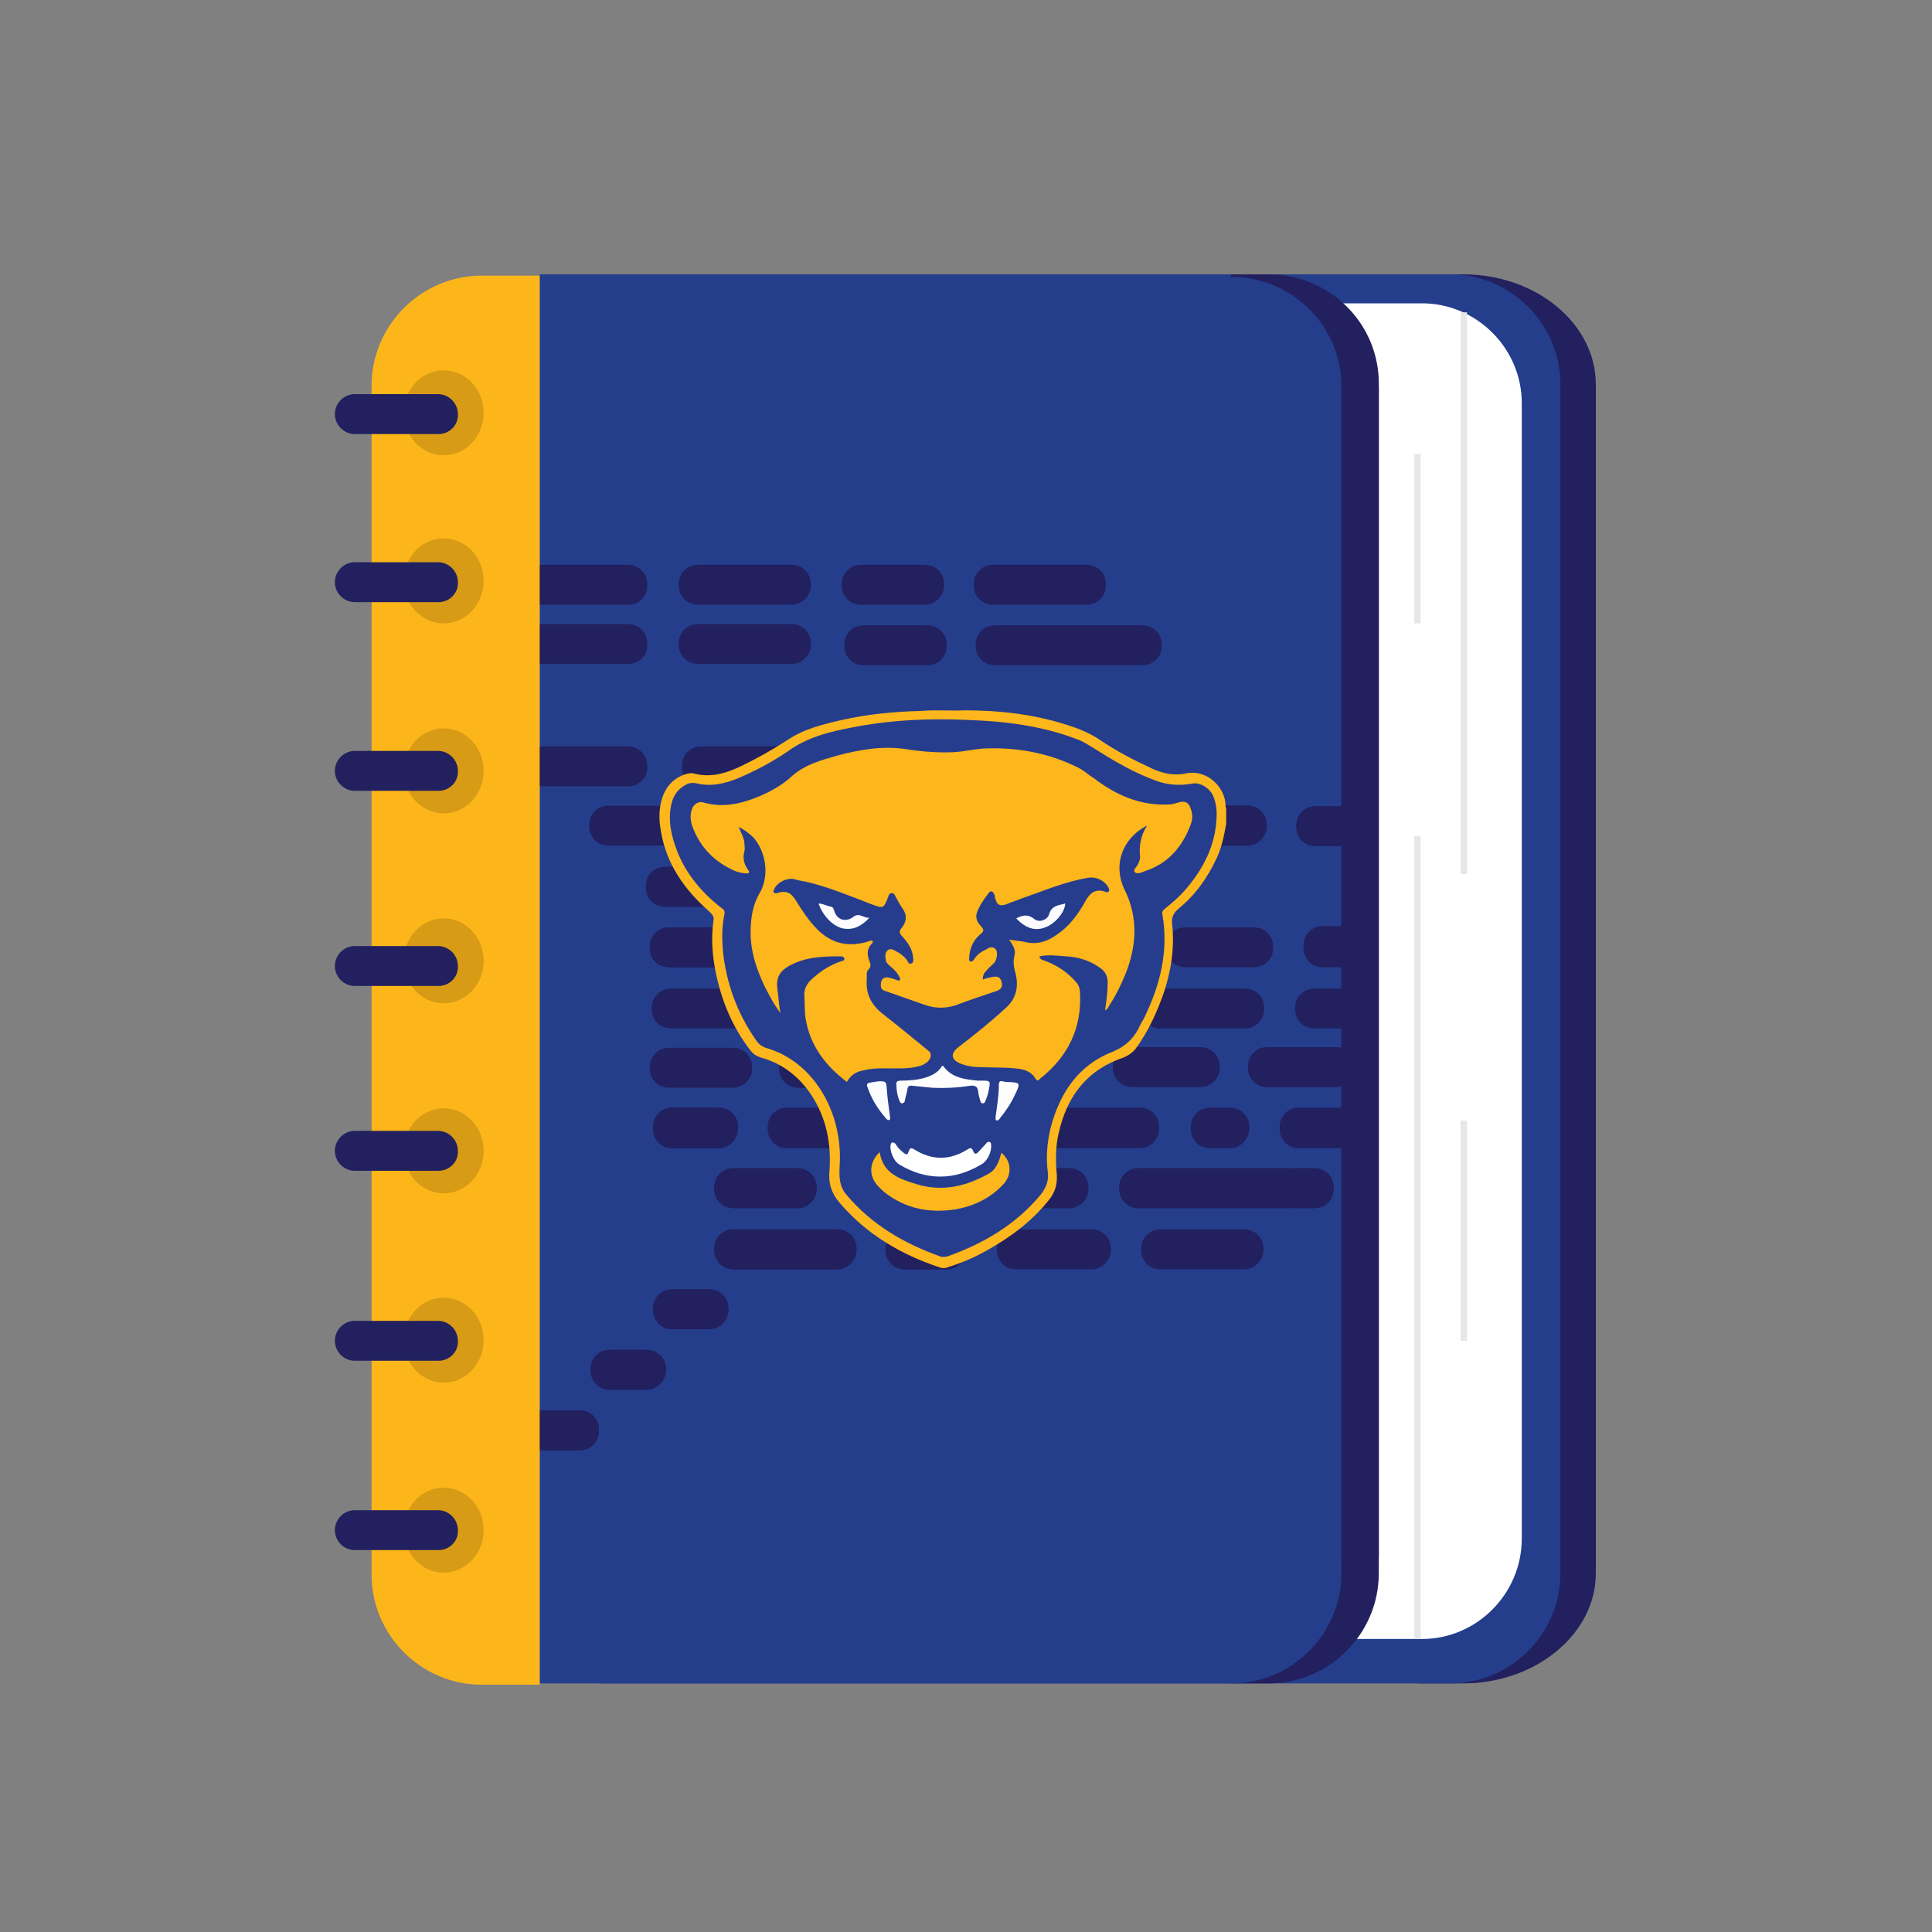 <svg xmlns="http://www.w3.org/2000/svg" viewBox="0 0 300 300" enable-background="new 0 0 300 300"><rect x="0" y="0" width="300" height="300" fill="#808080" stroke="none"/><style>.st1{display:inline}.st2{fill:#22205f}.st3{fill:#243e8c}.st4{fill:#fff}.st5{fill:none;stroke:#e6e7e8;stroke-miterlimit:10}.st8{display:inline}.st8,.st9{fill-rule:evenodd;clip-rule:evenodd;fill:#ffcd34}.st10{fill:#fdb61c}.st15{fill:#fcfcfe}</style><switch><g><path class="st2" d="M227.2 42.6h-7.1v218.8h7.1c11.3 0 20.6-7.7 20.6-17.1V59.7c0-9.4-9.2-17.1-20.6-17.1z" id="Layer_13"/><path class="st3" d="M225.2 42.6H83.8v218.8h141.4c9.4 0 17.1-7.7 17.1-17.1V59.7c0-9.4-7.7-17.1-17.1-17.1z" id="Layer_2"/><path class="st4" d="M220.8 254.5H113.1c-8.5 0-15.5-7-15.5-15.5V62.6c0-8.5 7-15.5 15.5-15.5h107.7c8.5 0 15.5 7 15.5 15.5v176.3c0 8.6-7 15.6-15.5 15.6z" id="Layer_3"/><g id="Layer_5"><path class="st5" d="M220.1 129.8v124.7M211.1 50.7v118.5M211.1 200.5v52.9M227.3 174v34.2M227.3 48.5v87.2M220.1 70.5v26.3"/></g><path class="st2" d="M197 42.6h-5.9v218.8h5.9c9.4 0 17.1-7.7 17.1-17.1V59.7c.1-9.4-7.6-17.1-17.1-17.1z" id="Layer_11"/><path class="st3" d="M191.2 43H93v218.4h98.2c9.4 0 17.1-7.7 17.1-17.1V60c0-9.4-7.7-17-17.1-17z" id="Layer_4"/><g id="Layer_14"><path class="st2" d="M97.6 122.1H84.4c-1.7 0-3-1.3-3-3v-.2c0-1.7 1.3-3 3-3h13.1c1.7 0 3 1.3 3 3v.2c.1 1.6-1.3 3-2.9 3zM97.6 93.9H84.4c-1.7 0-3-1.3-3-3v-.2c0-1.7 1.3-3 3-3h13.1c1.7 0 3 1.3 3 3v.2c.1 1.7-1.3 3-2.9 3zM121.1 122.1h-12.2c-1.7 0-3-1.3-3-3v-.2c0-1.7 1.3-3 3-3h12.2c1.7 0 3 1.3 3 3v.2c0 1.6-1.3 3-3 3zM116.4 140.8h-13.1c-1.7 0-3-1.3-3-3v-.2c0-1.7 1.3-3 3-3h13.1c1.7 0 3 1.3 3 3v.2c.1 1.7-1.3 3-3 3zM107.6 131.3H94.5c-1.7 0-3-1.3-3-3v-.2c0-1.7 1.3-3 3-3h13.1c1.7 0 3 1.3 3 3v.2c0 1.6-1.3 3-3 3zM111.6 178.3h-7.2c-1.7 0-3-1.3-3-3v-.3c0-1.7 1.3-3 3-3h7.2c1.7 0 3 1.3 3 3v.2c0 1.7-1.4 3.1-3 3.1zM129.4 178.3h-7.2c-1.7 0-3-1.3-3-3v-.3c0-1.7 1.3-3 3-3h7.2c1.7 0 3 1.3 3 3v.2c.1 1.7-1.3 3.1-3 3.1zM158.4 140.8h-13.1c-1.7 0-3-1.3-3-3v-.2c0-1.7 1.3-3 3-3h13.1c1.7 0 3 1.3 3 3v.2c0 1.7-1.3 3-3 3zM193.3 159.7h-13.1c-1.7 0-3-1.3-3-3v-.2c0-1.7 1.3-3 3-3h13.1c1.7 0 3 1.3 3 3v.2c0 1.6-1.3 3-3 3zM165.3 168.9h-12.9c-1.7 0-3-1.3-3-3v-.2c0-1.7 1.3-3 3-3h12.9c1.7 0 3 1.3 3 3v.2c0 1.6-1.4 3-3 3zM210 131.4h-5.7c-1.7 0-3-1.3-3-3v-.2c0-1.7 1.3-3 3-3h5.7c1.7 0 3 1.3 3 3v.2c0 1.6-1.3 3-3 3zM157.6 122.1h-5.7c-1.7 0-3-1.3-3-3v-.2c0-1.7 1.3-3 3-3h5.7c1.7 0 3 1.3 3 3v.2c0 1.6-1.3 3-3 3zM110.1 206.4h-5.7c-1.7 0-3-1.3-3-3v-.2c0-1.7 1.3-3 3-3h5.7c1.7 0 3 1.3 3 3v.2c0 1.7-1.4 3-3 3zM100.4 215.8h-5.7c-1.7 0-3-1.3-3-3v-.2c0-1.7 1.3-3 3-3h5.7c1.7 0 3 1.3 3 3v.2c0 1.6-1.4 3-3 3zM90 225.2h-5.7c-1.7 0-3-1.3-3-3v-.2c0-1.7 1.3-3 3-3H90c1.7 0 3 1.3 3 3v.2c0 1.7-1.3 3-3 3zM208.9 178.3h-7.2c-1.7 0-3-1.3-3-3v-.3c0-1.7 1.3-3 3-3h7.2c1.7 0 3 1.3 3 3v.2c0 1.7-1.3 3.1-3 3.1zM133.1 131.6h-14.8c-1.7 0-3-1.3-3-3v-.2c0-1.7 1.3-3 3-3h14.8c1.7 0 3 1.3 3 3v.2c0 1.7-1.3 3-3 3zM166 187.6h-14.8c-1.7 0-3-1.3-3-3v-.2c0-1.7 1.3-3 3-3H166c1.7 0 3 1.3 3 3v.2c0 1.7-1.3 3-3 3zM173 150.4h-15.6c-1.8 0-3.2-1.4-3.2-3.2v-.2c0-1.8 1.4-3.2 3.2-3.2H173c1.8 0 3.2 1.4 3.2 3.2v.2c0 1.8-1.4 3.2-3.2 3.2zM148.7 159.9h-20.4c-1.8 0-3.2-1.4-3.2-3.2v-.2c0-1.8 1.4-3.2 3.2-3.2h20.4c1.8 0 3.2 1.4 3.2 3.2v.2c-.1 1.7-1.5 3.2-3.2 3.2zM169.5 197.1h-11.7c-1.7 0-3-1.3-3-3v-.2c0-1.7 1.3-3 3-3h11.7c1.7 0 3 1.3 3 3v.2c0 1.6-1.4 3-3 3zM172.9 131.6h-8.3c-1.7 0-3-1.3-3-3v-.2c0-1.7 1.3-3 3-3h8.3c1.7 0 3 1.3 3 3v.2c0 1.7-1.3 3-3 3zM141.2 122.1h-9.9c-1.7 0-3-1.3-3-3v-.2c0-1.7 1.3-3 3-3h9.9c1.7 0 3 1.3 3 3v.2c0 1.6-1.3 3-3 3zM122.9 93.9h-14.5c-1.7 0-3-1.3-3-3v-.2c0-1.7 1.3-3 3-3h14.5c1.7 0 3 1.3 3 3v.2c0 1.7-1.4 3-3 3zM168.7 93.9h-14.5c-1.7 0-3-1.3-3-3v-.2c0-1.7 1.3-3 3-3h14.5c1.7 0 3 1.3 3 3v.2c0 1.7-1.3 3-3 3zM143.6 93.9h-9.9c-1.7 0-3-1.3-3-3v-.2c0-1.7 1.3-3 3-3h9.9c1.7 0 3 1.3 3 3v.2c0 1.7-1.4 3-3 3zM97.6 103.1H84.4c-1.7 0-3-1.3-3-3v-.2c0-1.7 1.3-3 3-3h13.1c1.7 0 3 1.3 3 3v.2c.1 1.7-1.3 3-2.9 3zM122.9 103.1h-14.5c-1.7 0-3-1.3-3-3v-.2c0-1.7 1.3-3 3-3h14.5c1.7 0 3 1.3 3 3v.2c0 1.7-1.4 3-3 3zM177.4 103.3h-22.9c-1.7 0-3-1.3-3-3v-.2c0-1.7 1.3-3 3-3h22.9c1.7 0 3 1.3 3 3v.2c0 1.7-1.3 3-3 3zM144 103.3h-9.9c-1.7 0-3-1.3-3-3v-.2c0-1.7 1.3-3 3-3h9.9c1.7 0 3 1.3 3 3v.2c0 1.7-1.3 3-3 3zM113.8 168.9h-9.9c-1.7 0-3-1.3-3-3v-.2c0-1.7 1.3-3 3-3h9.9c1.7 0 3 1.3 3 3v.2c0 1.6-1.3 3-3 3zM113.8 150.2h-9.9c-1.7 0-3-1.3-3-3v-.2c0-1.7 1.3-3 3-3h9.9c1.7 0 3 1.3 3 3v.2c0 1.7-1.3 3-3 3zM153.9 131.6H144c-1.7 0-3-1.3-3-3v-.2c0-1.7 1.3-3 3-3h9.9c1.7 0 3 1.3 3 3v.2c0 1.7-1.3 3-3 3zM193.7 131.3h-9.9c-1.7 0-3-1.3-3-3v-.2c0-1.7 1.3-3 3-3h9.9c1.7 0 3 1.3 3 3v.2c0 1.6-1.4 3-3 3zM210 150.2h-4.6c-1.7 0-3-1.3-3-3v-.4c0-1.7 1.3-3 3-3h4.6c1.7 0 3 1.3 3 3v.4c0 1.7-1.3 3-3 3zM169.5 159.7h-9.9c-1.7 0-3-1.3-3-3v-.2c0-1.7 1.3-3 3-3h9.9c1.7 0 3 1.3 3 3v.2c0 1.6-1.4 3-3 3zM123.8 187.6h-9.9c-1.7 0-3-1.3-3-3v-.2c0-1.7 1.3-3 3-3h9.9c1.7 0 3 1.3 3 3v.2c0 1.7-1.3 3-3 3zM134.6 140.8h-7.5c-1.7 0-3-1.3-3-3v-.2c0-1.7 1.3-3 3-3h7.5c1.7 0 3 1.3 3 3v.2c0 1.7-1.4 3-3 3zM117 159.7h-12.8c-1.7 0-3-1.3-3-3v-.2c0-1.7 1.3-3 3-3H117c1.7 0 3 1.3 3 3v.2c0 1.6-1.3 3-3 3zM146.3 150.2h-5.7c-1.7 0-3-1.3-3-3v-.2c0-1.7 1.3-3 3-3h5.7c1.7 0 3 1.3 3 3v.2c.1 1.7-1.3 3-3 3zM129.8 150.2h-5.3c-1.7 0-3-1.3-3-3v-.2c0-1.7 1.3-3 3-3h5.3c1.7 0 3 1.3 3 3v.2c0 1.7-1.3 3-3 3zM209.4 159.7h-5.3c-1.7 0-3-1.3-3-3v-.2c0-1.7 1.3-3 3-3h5.3c1.7 0 3 1.3 3 3v.2c0 1.6-1.3 3-3 3zM143.2 178.3h-3.1c-1.7 0-3-1.3-3-3v-.3c0-1.7 1.3-3 3-3h3.1c1.7 0 3 1.3 3 3v.2c0 1.7-1.3 3.1-3 3.1zM140.8 187.6h-6.3c-1.7 0-3-1.3-3-3v-.2c0-1.7 1.3-3 3-3h6.3c1.7 0 3 1.3 3 3v.2c0 1.7-1.4 3-3 3zM191 178.3h-3.1c-1.7 0-3-1.3-3-3v-.3c0-1.7 1.3-3 3-3h3.1c1.7 0 3 1.3 3 3v.2c0 1.7-1.4 3.1-3 3.1zM204.1 187.6H201c-1.7 0-3-1.3-3-3v-.2c0-1.7 1.3-3 3-3h3.1c1.7 0 3 1.3 3 3v.2c0 1.7-1.3 3-3 3zM177 178.3h-23.1c-1.7 0-3-1.3-3-3v-.3c0-1.7 1.3-3 3-3H177c1.7 0 3 1.3 3 3v.2c0 1.7-1.3 3.1-3 3.1z"/><path class="st2" d="M199.9 187.6h-23.1c-1.7 0-3-1.3-3-3v-.2c0-1.7 1.3-3 3-3h23.1c1.7 0 3 1.3 3 3v.2c0 1.7-1.3 3-3 3zM130 197.1h-16.1c-1.7 0-3-1.3-3-3v-.2c0-1.7 1.3-3 3-3H130c1.7 0 3 1.3 3 3v.2c0 1.6-1.4 3-3 3zM193.2 197.1h-13c-1.7 0-3-1.3-3-3v-.2c0-1.7 1.3-3 3-3h13c1.7 0 3 1.3 3 3v.2c0 1.6-1.4 3-3 3zM147 197.1h-6.5c-1.7 0-3-1.3-3-3v-.2c0-1.7 1.3-3 3-3h6.5c1.7 0 3 1.3 3 3v.2c0 1.6-1.3 3-3 3zM141.6 168.9H124c-1.7 0-3-1.3-3-3v-.2c0-1.7 1.3-3 3-3h17.6c1.7 0 3 1.3 3 3v.2c0 1.7-1.3 3-3 3zM186.4 168.8h-10.6c-1.7 0-3-1.3-3-3v-.2c0-1.7 1.3-3 3-3h10.6c1.7 0 3 1.3 3 3v.2c0 1.6-1.3 3-3 3zM194.7 150.2h-10.6c-1.7 0-3-1.3-3-3v-.2c0-1.7 1.3-3 3-3h10.6c1.7 0 3 1.3 3 3v.2c0 1.7-1.3 3-3 3zM207.4 168.8h-10.6c-1.7 0-3-1.3-3-3v-.2c0-1.7 1.3-3 3-3h10.6c1.7 0 3 1.3 3 3v.2c0 1.6-1.3 3-3 3z"/><path class="st2" d="M199.9 187.6h-23.1c-1.7 0-3-1.3-3-3v-.2c0-1.7 1.3-3 3-3h23.1c1.7 0 3 1.3 3 3v.2c0 1.7-1.3 3-3 3z"/><path class="st2" d="M204.1 187.6H201c-1.7 0-3-1.3-3-3v-.2c0-1.7 1.3-3 3-3h3.1c1.7 0 3 1.3 3 3v.2c0 1.7-1.3 3-3 3zM147 197.1h-6.5c-1.7 0-3-1.3-3-3v-.2c0-1.7 1.3-3 3-3h6.5c1.7 0 3 1.3 3 3v.2c0 1.6-1.3 3-3 3zM130 197.1h-16.1c-1.7 0-3-1.3-3-3v-.2c0-1.7 1.3-3 3-3H130c1.7 0 3 1.3 3 3v.2c0 1.6-1.4 3-3 3zM166 187.6h-14.8c-1.7 0-3-1.3-3-3v-.2c0-1.7 1.3-3 3-3H166c1.7 0 3 1.3 3 3v.2c0 1.7-1.3 3-3 3zM140.8 187.6h-6.3c-1.7 0-3-1.3-3-3v-.2c0-1.7 1.3-3 3-3h6.3c1.7 0 3 1.3 3 3v.2c0 1.7-1.4 3-3 3z"/><defs><filter id="Adobe_OpacityMaskFilter" filterUnits="userSpaceOnUse" x="104" y="185.7" width="91.1" height="36.1"><feColorMatrix values="-1 0 0 0 1 0 -1 0 0 1 0 0 -1 0 1 0 0 0 1 0" color-interpolation-filters="sRGB" result="source"/><feFlood result="back" flood-color="#fff" flood-opacity="1"/><feBlend in="source" in2="back"/></filter></defs><path class="st2" d="M116.4 140.8h-13.1c-1.7 0-3-1.3-3-3v-.2c0-1.7 1.3-3 3-3h13.1c1.7 0 3 1.3 3 3v.2c.1 1.7-1.3 3-3 3zM111.6 178.3h-7.2c-1.7 0-3-1.3-3-3v-.3c0-1.7 1.3-3 3-3h7.2c1.7 0 3 1.3 3 3v.2c0 1.7-1.4 3.1-3 3.1zM210 131.4h-5.7c-1.7 0-3-1.3-3-3v-.2c0-1.7 1.3-3 3-3h5.7c1.7 0 3 1.3 3 3v.2c0 1.6-1.3 3-3 3zM110.1 206.4h-5.7c-1.7 0-3-1.3-3-3v-.2c0-1.7 1.3-3 3-3h5.7c1.7 0 3 1.3 3 3v.2c0 1.7-1.4 3-3 3zM100.4 215.8h-5.7c-1.7 0-3-1.3-3-3v-.2c0-1.7 1.3-3 3-3h5.7c1.7 0 3 1.3 3 3v.2c0 1.6-1.4 3-3 3zM90 225.2h-5.7c-1.7 0-3-1.3-3-3v-.2c0-1.7 1.3-3 3-3H90c1.7 0 3 1.3 3 3v.2c0 1.7-1.3 3-3 3zM133.1 131.6h-14.8c-1.7 0-3-1.3-3-3v-.2c0-1.7 1.3-3 3-3h14.8c1.7 0 3 1.3 3 3v.2c0 1.7-1.3 3-3 3zM172.9 131.6h-8.3c-1.7 0-3-1.3-3-3v-.2c0-1.7 1.3-3 3-3h8.3c1.7 0 3 1.3 3 3v.2c0 1.7-1.3 3-3 3zM113.8 150.2h-9.9c-1.7 0-3-1.3-3-3v-.2c0-1.7 1.3-3 3-3h9.9c1.7 0 3 1.3 3 3v.2c0 1.7-1.3 3-3 3zM153.9 131.6H144c-1.7 0-3-1.3-3-3v-.2c0-1.7 1.3-3 3-3h9.9c1.7 0 3 1.3 3 3v.2c0 1.7-1.3 3-3 3zM193.7 131.3h-9.9c-1.7 0-3-1.3-3-3v-.2c0-1.7 1.3-3 3-3h9.9c1.7 0 3 1.3 3 3v.2c0 1.6-1.4 3-3 3zM123.8 187.6h-9.9c-1.7 0-3-1.3-3-3v-.2c0-1.7 1.3-3 3-3h9.9c1.7 0 3 1.3 3 3v.2c0 1.7-1.3 3-3 3zM141.6 168.9H124c-1.7 0-3-1.3-3-3v-.2c0-1.7 1.3-3 3-3h17.6c1.7 0 3 1.3 3 3v.2c0 1.7-1.3 3-3 3zM207.4 168.8h-10.6c-1.7 0-3-1.3-3-3v-.2c0-1.7 1.3-3 3-3h10.6c1.7 0 3 1.3 3 3v.2c0 1.6-1.3 3-3 3z"/></g><path class="st2" d="M208.3 60h5.8v181.9h-5.8z" id="Layer_15"/><g id="Layer_10"><g id="_x34_dRgxu.tif"><path class="st10" d="M190.4 127.9c-.3 1.8-.7 3.7-1.5 5.4-1.4 3-3.3 5.7-5.9 7.8-.8.7-1.1 1.3-1 2.4.4 3.5-.1 7-1.2 10.4-1.1 3.2-2.5 6.3-4.5 9-.5.6-1.1 1-1.8 1.3-5.7 1.9-8.8 6-10.1 11.7-.5 2.1-.5 4.3-.3 6.5.1 1.5-.3 2.8-1.2 3.9-2.7 3.4-6.1 5.9-9.9 8-1.8 1-3.7 1.8-5.6 2.4-.5.2-.9.3-1.5.1-6-2-11.3-5.1-15.5-10-1.3-1.5-1.8-3.1-1.6-5 .3-4.3-.5-8.3-2.9-11.9-1.9-2.8-4.5-4.8-7.8-5.7-.6-.2-1.1-.5-1.5-1-2.9-3.7-4.6-7.9-5.5-12.4-.5-2.6-.7-5.2-.3-7.9.1-.6-.2-.9-.6-1.3-3.9-3.4-6.8-7.5-7.6-12.7-.3-1.6-.3-3.3.2-4.9.6-1.9 1.8-3.2 3.7-3.8.4-.1.8-.2 1.2-.1 2.6.7 5 0 7.3-1.1 2.5-1.2 5-2.6 7.3-4.1 2.5-1.7 5.4-2.4 8.4-3.1 4-.9 8.1-1.3 12.2-1.4 2.3-.2 4.7 0 7-.1 5.3 0 10.5.6 15.6 2.2 1.9.6 3.7 1.3 5.3 2.4 2.5 1.7 5.2 3.1 8 4.4 1.7.8 3.5 1.2 5.3.8 3.5-.7 6.2 2.3 6.2 5 0 .1 0 .3.1.4v2.4z"/><path d="M188.9 127.1c-.2 4.2-2 7.7-4.7 10.9-1 1.2-2.2 2.2-3.3 3.1-.3.2-.5.5-.4.9 1 5.8-.4 11.1-2.9 16.2-.3.5-.6 1-.8 1.5-.9 1.7-2.1 2.8-4 3.6-5.4 2.1-8.3 6.5-9.7 12-.5 2.2-.7 4.4-.4 6.7.2 1.3-.3 2.5-1.1 3.5-3.9 4.7-8.9 7.6-14.5 9.6-.4.1-.8.1-1.1 0-5.6-2-10.6-4.9-14.5-9.5-1.3-1.5-1.2-3.1-1.1-4.9.4-8.1-4.1-15.9-11.5-18-.5-.2-.9-.4-1.3-.9-2.8-3.9-4.5-8.2-5.2-12.9-.3-2.3-.4-4.7.1-7 .1-.6-.3-.8-.6-1-2.9-2.3-5.3-5.1-6.7-8.6-.9-2.3-1.5-4.7-1-7.2.3-1.6 1.1-2.7 2.6-3.4.8-.3 1.5 0 2.2.1 2.3.3 4.4-.4 6.4-1.3 2.7-1.2 5.2-2.6 7.6-4.3 2.8-1.8 5.9-2.6 9.1-3.2 6-1.2 12.2-1.5 18.3-1.2 5.7.2 11.3.9 16.6 2.9 1.2.4 2.2 1.1 3.2 1.7 3 1.9 6.1 3.7 9.5 4.9 1.7.6 3.5.7 5.3.4 1.2-.3 2.6.5 3.3 1.7.5 1.1.7 2.4.6 3.7z" fill="#263d8e"/><path class="st10" d="M178.1 128.2c-3.9 2-5.3 6.2-3.5 9.9 2.2 4.4 1.9 8.9.1 13.3-.7 1.7-1.5 3.3-2.5 4.8-.1.2-.2.5-.6.7.2-1.5.4-2.9.4-4.3 0-1.1-.4-1.8-1.3-2.4-1.6-1.1-3.3-1.6-5.2-1.7-1.4-.1-2.7-.3-4.1 0 .1.5.5.6.9.7 1.8.7 3.4 1.7 4.7 3.2.5.5.7 1.1.7 1.8.3 5.5-1.9 9.9-6.2 13.3-.2.2-.4.5-.7 0-.7-1.2-1.9-1.5-3.2-1.6-1.8-.2-3.7-.1-5.5-.2-1.1 0-2.1-.2-3.1-.6-1.3-.6-1.4-1.5-.3-2.4 2.6-2 5.1-4 7.5-6.2 1.8-1.6 2-3.7 1.4-5.7-.2-.8-.3-1.5-.1-2.3.3-1-.2-1.7-.8-2.6 1 .2 1.8.2 2.6.4 1.8.4 3.3-.1 4.7-1.1 2-1.3 3.4-3.2 4.5-5.2.7-1.3 1.6-2.1 3.2-1.5.1.1.4 0 .5-.1.1-.2 0-.4-.1-.6-.6-1.1-1.9-1.7-3.1-1.5-3.7.6-7.1 2.1-10.6 3.3-.7.3-1.4.5-2.1.8-1.1.4-1.5.1-1.8-1 0-.2 0-.4-.1-.5-.2-.5-.6-.7-.9-.2-.7.9-1.4 1.9-1.8 3-.3.9.1 1.6.7 2.2.4.5.4.7-.1 1.1-1.1.9-1.7 2.1-1.8 3.6 0 .3-.1.6.2.7.3.1.4-.2.6-.4.4-.6 1-1.1 1.7-1.4.5-.3 1-.7 1.6-.1.4.4.2 1.6-.2 2.1-.4.4-.9.8-1.3 1.3-.3.3-.5.7-.5 1.3.5-.2 1-.3 1.5-.4.6-.1 1.2-.1 1.4.7.2.7.1 1.2-.8 1.5-2.1.7-4.2 1.4-6.3 2.2-1.6.5-3.1.5-4.6 0-2.1-.7-4.2-1.5-6.3-2.2-.7-.2-.8-.6-.7-1.3.1-.7.6-.9 1.2-.8.4.1.8.2 1.3.4.1 0 .3.2.4 0 .1-.1.1-.3 0-.4-.3-.7-.9-1.3-1.5-1.8-.2-.2-.5-.4-.6-.7-.1-.6-.3-1.2.2-1.7s1.1 0 1.5.2c.6.3 1.2.8 1.6 1.4.1.2.3.6.6.4.4-.1.3-.5.3-.8-.1-1.4-.8-2.4-1.7-3.4-.5-.5-.5-.8-.1-1.3.8-1 .9-2 .1-3.1-.4-.6-.8-1.3-1.1-1.9-.1-.2-.3-.5-.6-.4-.3 0-.4.3-.5.6-.7 1.8-.7 1.8-2.6 1.1-3.4-1.3-6.7-2.7-10.2-3.5-.6-.1-1.2-.2-1.8-.4-1.2-.2-2.6.5-3.1 1.6-.2.4-.1.6.3.6.1 0 .3 0 .4-.1 1.2-.3 1.9 0 2.6 1.1 1 1.6 2 3.2 3.4 4.6 2.3 2.3 4.9 2.8 7.9 1.9.2-.1.4-.2.7-.1.1.1 0 .3-.1.4-.8.8-.8 1.7-.4 2.7.2.5.3 1-.2 1.4-.3.4-.2.9-.2 1.4-.2 2.2.6 3.9 2.3 5.3 2.3 1.8 4.5 3.6 6.7 5.4.4.4 1.1.6.9 1.4-.2.7-.7 1-1.3 1.3-1.4.5-2.8.5-4.3.5-1.6 0-3.2-.1-4.8.3-1.1.2-2 .7-2.6 1.8-3.3-2.5-5.7-5.6-6.4-9.8-.2-1.2-.1-2.3-.2-3.5-.1-1.1.4-2 1.2-2.7 1.3-1.2 2.7-2.1 4.4-2.7.3-.1.7-.1.6-.5-.1-.3-.5-.3-.7-.3-2.7 0-5.4.1-7.9 1.5-1.4.8-2 1.8-1.8 3.5.2 1.2.2 2.4.5 3.8-1.1-1.4-1.7-2.7-2.4-4-1.5-3.1-2.5-6.3-2.2-9.8.1-1.7.5-3.4 1.4-4.9 1.8-3.2.5-7.4-1.5-9-.5-.4-1-.8-1.8-1.2.4 1 .9 1.8.9 2.7 0 .4.1.7 0 1-.3 1.1-.1 2 .5 2.9.1.2.3.3.2.5-.2.2-.4.1-.7.1-.8-.1-1.5-.3-2.2-.7-2.8-1.4-4.8-3.6-5.9-6.6-.3-.9-.4-1.8 0-2.8.3-.7 1-1.1 1.7-.9 3.1.9 6 .2 8.8-1 1.9-.8 3.6-1.8 5.1-3.2 2-1.7 4.5-2.4 7-3.1 3.4-.9 6.9-1.5 10.4-1 2.5.4 5 .6 7.5.5 1.9-.1 3.7-.6 5.6-.6 5-.1 9.8.9 14.2 3.2.7.4 1.3 1 2 1.4 3.5 2.7 7.4 4.4 11.9 4.1.4 0 .9-.2 1.3-.3 1-.3 1.6 0 1.9 1 .3.8.3 1.6 0 2.4-1.3 3.5-3.5 6.1-7.2 7.3-.5.2-1.2.5-1.5.1-.3-.3.3-.8.5-1.2.2-.4.4-.9.3-1.4-.1-1.5.1-3 1.1-4.6zM136.6 178.9c.5 3.4 3.2 4.2 5.8 5 4 1.2 7.7.3 11.2-1.7.9-.5 1.3-1.4 1.6-2.2.1-.3.2-.7.3-1 1.6 1.3 1.7 3.5.2 5-2 2.1-4.5 3.3-7.4 3.8-4 .6-7.7-.1-11-2.7-.4-.4-.8-.7-1.2-1.2-1.2-1.5-1.1-3.5.5-5z"/><path class="st4" d="M146 182.7c-2.3 0-4.4-.7-6.4-1.9-.8-.5-1.5-2.1-1.3-3 0-.2.1-.4.3-.4.2 0 .4.1.5.3.3.5.7.9 1.2 1.3.4.3.6.4.8-.2.2-.6.4-.6.9-.3 2.7 1.7 5.5 1.7 8.2 0 .5-.3.7-.3.9.2.2.6.5.5.8.2.4-.4.8-.9 1.2-1.3.1-.2.3-.3.5-.3.3.1.3.3.3.5.1 1.1-.6 2.5-1.5 3-2.2 1.3-4.3 1.9-6.4 1.9z"/><path d="M139.2 168.5c-.1-.5.1-.7.7-.7 1.3 0 2.6-.1 3.9-.5.9-.3 1.7-.7 2.3-1.5.1-.2.2-.5.5-.1 1.3 1.7 3.3 1.9 5.2 2.1h.8c1.1 0 1.2.1 1 1.1-.1.7-.3 1.4-.6 2.1-.1.2-.2.4-.5.3-.2 0-.2-.2-.3-.4-.1-.5-.3-.9-.3-1.4-.1-.8-.5-1-1.3-.9-1.9.3-3.9.4-5.9.3l-3-.3c-.5-.1-.8.1-.8.6-.1.6-.3 1.1-.4 1.7 0 .2-.1.3-.3.4-.3.1-.4-.1-.5-.3-.3-.7-.5-1.5-.5-2.5z" fill="#fefeff"/><path d="M156.3 168c2.2.1 2.2.1 1.3 2-.6 1.3-1.4 2.5-2.3 3.6-.1.2-.3.4-.5.4-.3-.1-.2-.4-.2-.6.2-1.6.5-3.2.5-4.9 0-1.1.8-.4 1.2-.5z" fill="#fdfdfe"/><path d="M136.4 167.9c1.2 0 1.2 0 1.3 1.2.1 1.4.3 2.8.5 4.3 0 .2.1.4-.1.5-.2.1-.4-.1-.5-.2-1.3-1.5-2.3-3.1-2.9-4.9-.2-.4 0-.7.5-.7.3-.1.8-.1 1.2-.2z" fill="#fcfdfe"/><path class="st15" d="M135 142.5c-1.2 1.3-2.4 1.9-3.9 1.7-1.6-.2-3.3-1.9-4-3.9.7 0 1.3.4 2 .5.3.1.3.3.4.5.4 1.6 1.9 2 3.1 1 .9-.6 1.5.3 2.4.2zM157.8 142.6c1-.5 1.8-.7 2.8.1.7.6 2 .2 2.3-.7.3-1.2 1.2-1.4 2.1-1.6.1 0 .3-.1.4-.1 0 1.3-1.6 3.2-3.1 3.7-1.5.6-3 .2-4.5-1.4z"/></g></g><path d="M74.8 261.6h9V42.8h-9c-9.4 0-17.1 7.7-17.1 17.1v184.6c0 9.4 7.7 17.1 17.1 17.1z" fill="#fdb61a" id="Layer_7"/><g id="Layer_8" opacity=".15"><ellipse cx="68.9" cy="90.2" rx="6.2" ry="6.6"/><ellipse cx="68.9" cy="64.1" rx="6.2" ry="6.6"/><ellipse cx="68.9" cy="119.7" rx="6.2" ry="6.6"/><ellipse cx="68.9" cy="149.2" rx="6.2" ry="6.6"/><ellipse cx="68.9" cy="178.7" rx="6.2" ry="6.6"/><ellipse cx="68.9" cy="208.1" rx="6.2" ry="6.6"/><ellipse cx="68.9" cy="237.6" rx="6.2" ry="6.6"/></g><g id="Layer_9"><path class="st2" d="M68.1 67.4h-13c-1.7 0-3.1-1.4-3.1-3.1 0-1.7 1.4-3.1 3.1-3.1H68c1.7 0 3.1 1.4 3.1 3.1.1 1.7-1.3 3.1-3 3.1zM68.1 93.5h-13c-1.7 0-3.1-1.4-3.1-3.1 0-1.7 1.4-3.1 3.1-3.1H68c1.7 0 3.1 1.4 3.1 3.1.1 1.7-1.3 3.1-3 3.1zM68.1 122.8h-13c-1.7 0-3.1-1.4-3.1-3.1 0-1.7 1.4-3.1 3.1-3.1H68c1.7 0 3.1 1.4 3.1 3.1.1 1.7-1.3 3.1-3 3.1zM68.1 153.1h-13c-1.7 0-3.1-1.4-3.1-3.1 0-1.7 1.4-3.1 3.1-3.1H68c1.7 0 3.1 1.4 3.1 3.1.1 1.7-1.3 3.1-3 3.1zM68.1 181.8h-13c-1.7 0-3.1-1.4-3.1-3.1 0-1.7 1.4-3.1 3.1-3.1H68c1.7 0 3.1 1.4 3.1 3.1.1 1.7-1.3 3.1-3 3.1zM68.1 211.3h-13c-1.7 0-3.1-1.4-3.1-3.1 0-1.7 1.4-3.1 3.1-3.1H68c1.7 0 3.1 1.4 3.1 3.1.1 1.7-1.3 3.1-3 3.1zM68.1 240.7h-13c-1.7 0-3.1-1.4-3.1-3.1 0-1.7 1.4-3.1 3.1-3.1H68c1.7 0 3.1 1.4 3.1 3.1.1 1.7-1.3 3.1-3 3.1z"/></g></g></switch></svg>